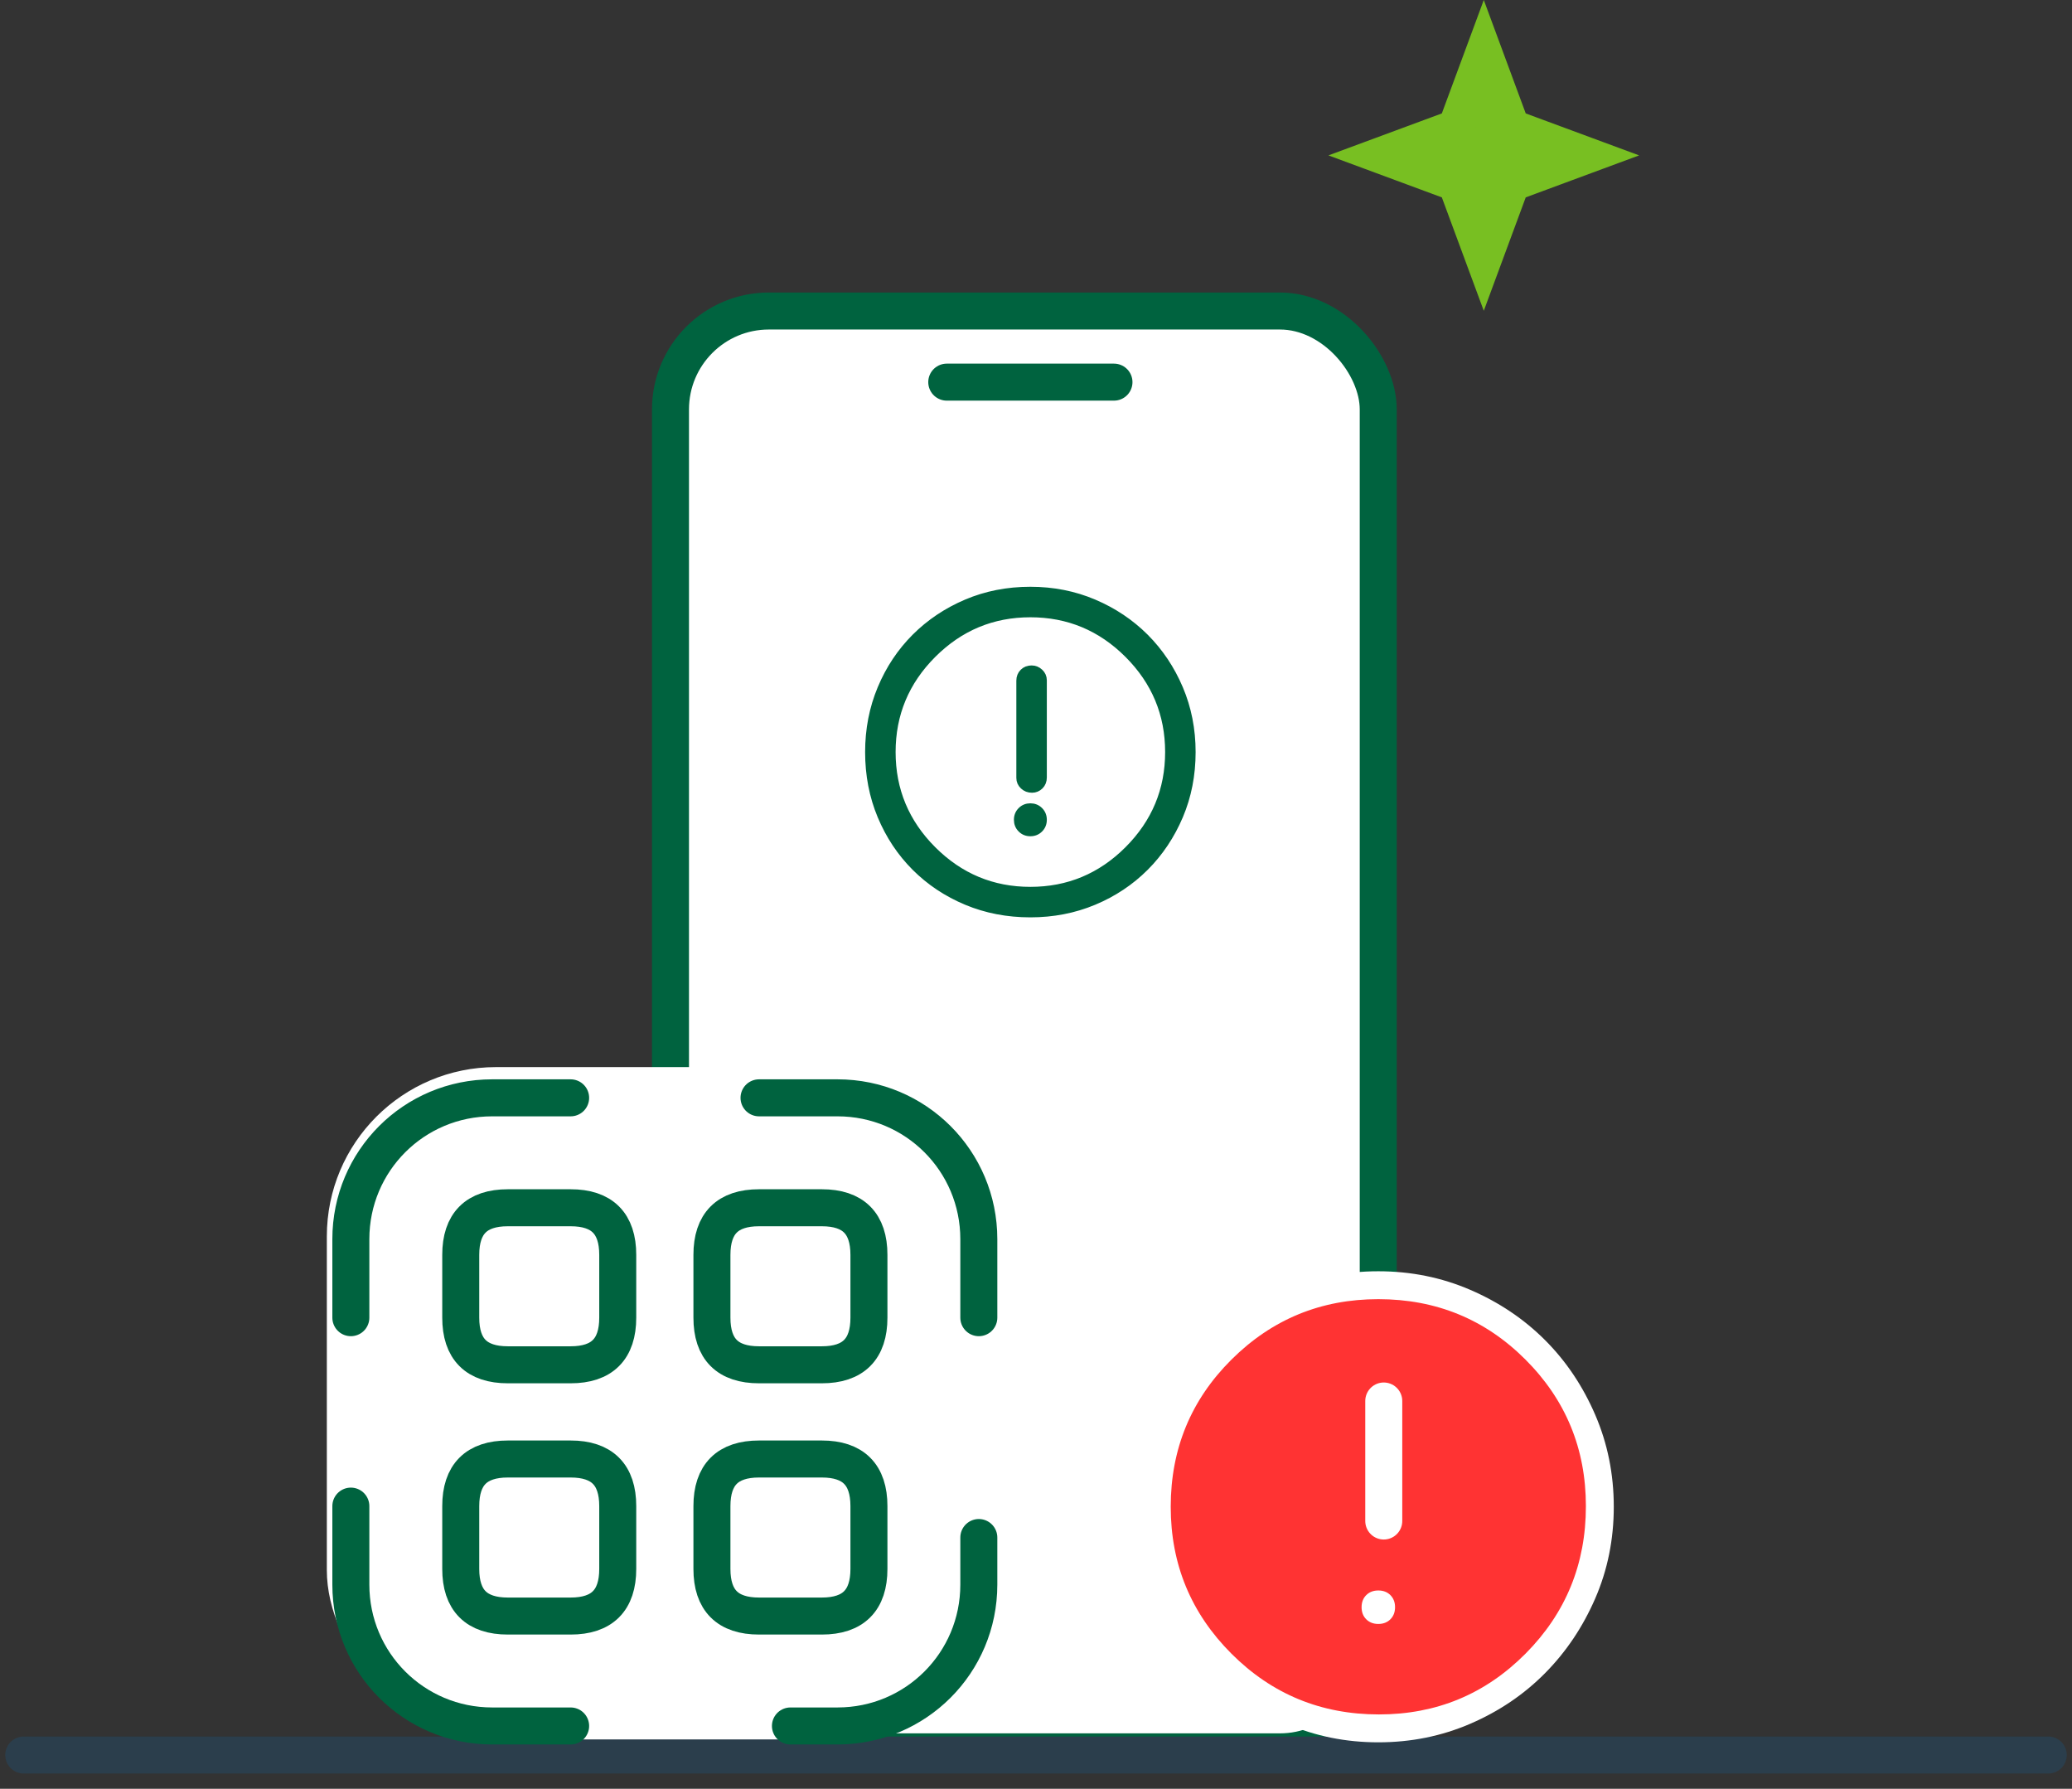 <svg width="168" height="145" viewBox="0 0 168 145" fill="none" xmlns="http://www.w3.org/2000/svg">
<rect x="0" y="0" width="168" height="145" fill="#333333" stroke="none"/>
<rect x="54.364" y="25.211" width="57.385" height="116.796" rx="7.975" fill="white" stroke="#00633F" stroke-width="3"/>
<path d="M95.66 60.963C95.66 67.655 90.235 73.08 83.543 73.08C76.851 73.08 71.426 67.655 71.426 60.963C71.426 54.271 76.851 48.846 83.543 48.846C90.235 48.846 95.66 54.271 95.66 60.963Z" fill="white"/>
<path d="M83.675 64.01C83.938 64.01 84.162 63.917 84.349 63.731C84.535 63.545 84.628 63.309 84.628 63.024V55.145C84.628 54.882 84.53 54.657 84.332 54.471C84.135 54.284 83.905 54.191 83.642 54.191C83.357 54.191 83.122 54.284 82.935 54.471C82.749 54.657 82.656 54.892 82.656 55.177V63.057C82.656 63.32 82.755 63.545 82.952 63.731C83.149 63.917 83.39 64.01 83.675 64.01ZM83.543 67.537C83.85 67.537 84.108 67.433 84.316 67.225C84.524 67.016 84.628 66.759 84.628 66.452C84.628 66.145 84.524 65.888 84.316 65.68C84.108 65.472 83.85 65.367 83.543 65.367C83.237 65.367 82.979 65.472 82.771 65.68C82.563 65.888 82.459 66.145 82.459 66.452C82.459 66.759 82.563 67.016 82.771 67.225C82.979 67.433 83.237 67.537 83.543 67.537ZM83.543 74.111C81.681 74.111 79.95 73.777 78.35 73.109C76.75 72.44 75.359 71.514 74.175 70.331C72.992 69.148 72.066 67.756 71.398 66.156C70.729 64.557 70.395 62.825 70.395 60.963C70.395 59.122 70.729 57.402 71.398 55.802C72.066 54.202 72.992 52.811 74.175 51.627C75.359 50.444 76.75 49.513 78.35 48.833C79.95 48.154 81.681 47.814 83.543 47.814C85.384 47.814 87.105 48.154 88.704 48.833C90.304 49.513 91.695 50.444 92.879 51.627C94.062 52.811 94.993 54.202 95.673 55.802C96.352 57.402 96.692 59.122 96.692 60.963C96.692 62.825 96.352 64.557 95.673 66.156C94.993 67.756 94.062 69.148 92.879 70.331C91.695 71.514 90.304 72.44 88.704 73.109C87.105 73.777 85.384 74.111 83.543 74.111ZM83.543 72.139C86.611 72.139 89.241 71.043 91.433 68.852C93.624 66.66 94.72 64.031 94.72 60.963C94.72 57.895 93.624 55.265 91.433 53.074C89.241 50.882 86.611 49.787 83.543 49.787C80.475 49.787 77.846 50.882 75.654 53.074C73.463 55.265 72.367 57.895 72.367 60.963C72.367 64.031 73.463 66.66 75.654 68.852C77.846 71.043 80.475 72.139 83.543 72.139Z" fill="#00633F" stroke="#00633F" stroke-width="0.5"/>
<line x1="76.764" y1="30.976" x2="90.322" y2="30.976" stroke="#00633F" stroke-width="3" stroke-linecap="round"/>
<path d="M120.307 4.322L118.312 9.715L118.072 10.362L117.425 10.601L112.033 12.596L117.425 14.592L118.072 14.831L118.312 15.478L120.307 20.87L122.302 15.478L122.542 14.831L123.189 14.592L128.581 12.596L123.189 10.601L122.542 10.362L122.302 9.715L120.307 4.322Z" fill="#78BF22" stroke="#78BF22" stroke-width="3"/>
<path d="M1.925 142.264H166.075" stroke="#2B3E4C" stroke-width="3" stroke-linecap="round"/>
<rect x="28" y="88" width="51.5" height="51.5" rx="12.22" fill="white" stroke="white" stroke-width="3"/>
<path d="M28.447 106.812V100.447C28.447 94.108 33.564 88.991 39.904 88.991H46.268" stroke="#00633F" stroke-width="3" stroke-linecap="round" stroke-linejoin="round"/>
<path d="M61.543 88.991H67.908C74.247 88.991 79.364 94.108 79.364 100.447V106.812" stroke="#00633F" stroke-width="3" stroke-linecap="round" stroke-linejoin="round"/>
<path d="M79.364 124.633V128.452C79.364 134.791 74.247 139.908 67.908 139.908H64.089" stroke="#00633F" stroke-width="3" stroke-linecap="round" stroke-linejoin="round"/>
<path d="M46.268 139.908H39.904C33.564 139.908 28.447 134.791 28.447 128.452V122.087" stroke="#00633F" stroke-width="3" stroke-linecap="round" stroke-linejoin="round"/>
<path d="M50.087 101.72V106.812C50.087 109.358 48.814 110.631 46.268 110.631H41.176C38.63 110.631 37.358 109.358 37.358 106.812V101.72C37.358 99.174 38.63 97.902 41.176 97.902H46.268C48.814 97.902 50.087 99.174 50.087 101.72Z" stroke="#00633F" stroke-width="3" stroke-linecap="round" stroke-linejoin="round"/>
<path d="M70.454 101.72V106.812C70.454 109.358 69.181 110.631 66.635 110.631H61.543C58.997 110.631 57.724 109.358 57.724 106.812V101.72C57.724 99.174 58.997 97.902 61.543 97.902H66.635C69.181 97.902 70.454 99.174 70.454 101.72Z" stroke="#00633F" stroke-width="3" stroke-linecap="round" stroke-linejoin="round"/>
<path d="M50.087 122.087V127.179C50.087 129.725 48.814 130.998 46.268 130.998H41.176C38.63 130.998 37.358 129.725 37.358 127.179V122.087C37.358 119.541 38.63 118.268 41.176 118.268H46.268C48.814 118.268 50.087 119.541 50.087 122.087Z" stroke="#00633F" stroke-width="3" stroke-linecap="round" stroke-linejoin="round"/>
<path d="M70.454 122.087V127.179C70.454 129.725 69.181 130.998 66.635 130.998H61.543C58.997 130.998 57.724 129.725 57.724 127.179V122.087C57.724 119.541 58.997 118.268 61.543 118.268H66.635C69.181 118.268 70.454 119.541 70.454 122.087Z" stroke="#00633F" stroke-width="3" stroke-linecap="round" stroke-linejoin="round"/>
<circle cx="112.024" cy="122.408" r="17.766" fill="#FF3333"/>
<path d="M111.755 131.638C112.157 131.638 112.484 131.512 112.735 131.261C112.986 131.01 113.112 130.683 113.112 130.281C113.112 129.879 112.986 129.553 112.735 129.302C112.484 129.05 112.157 128.925 111.755 128.925C111.354 128.925 111.027 129.05 110.776 129.302C110.525 129.553 110.399 129.879 110.399 130.281C110.399 130.683 110.525 131.01 110.776 131.261C111.027 131.512 111.354 131.638 111.755 131.638ZM111.755 141.234C109.109 141.234 106.631 140.732 104.32 139.727C102.009 138.722 99.99 137.357 98.266 135.632C96.54 133.907 95.176 131.889 94.171 129.578C93.166 127.267 92.663 124.788 92.663 122.142C92.663 119.496 93.166 117.009 94.171 114.681C95.176 112.353 96.54 110.335 98.266 108.627C99.99 106.919 102.009 105.562 104.32 104.558C106.631 103.553 109.109 103.05 111.755 103.05C114.402 103.05 116.889 103.553 119.216 104.558C121.544 105.562 123.562 106.919 125.271 108.627C126.979 110.335 128.335 112.353 129.34 114.681C130.345 117.009 130.847 119.496 130.847 122.142C130.847 124.788 130.345 127.267 129.34 129.578C128.335 131.889 126.979 133.907 125.271 135.632C123.562 137.357 121.544 138.722 119.216 139.727C116.889 140.732 114.402 141.234 111.755 141.234ZM111.806 138.973C116.461 138.973 120.422 137.332 123.688 134.05C126.954 130.767 128.586 126.781 128.586 122.092C128.586 117.436 126.954 113.475 123.688 110.21C120.422 106.944 116.445 105.311 111.755 105.311C107.1 105.311 103.131 106.944 99.848 110.21C96.566 113.475 94.924 117.453 94.924 122.142C94.924 126.798 96.566 130.767 99.848 134.05C103.131 137.332 107.116 138.973 111.806 138.973Z" fill="white"/>
<line x1="112.197" y1="113.566" x2="112.197" y2="123.294" stroke="white" stroke-width="3" stroke-linecap="round"/>
</svg>
